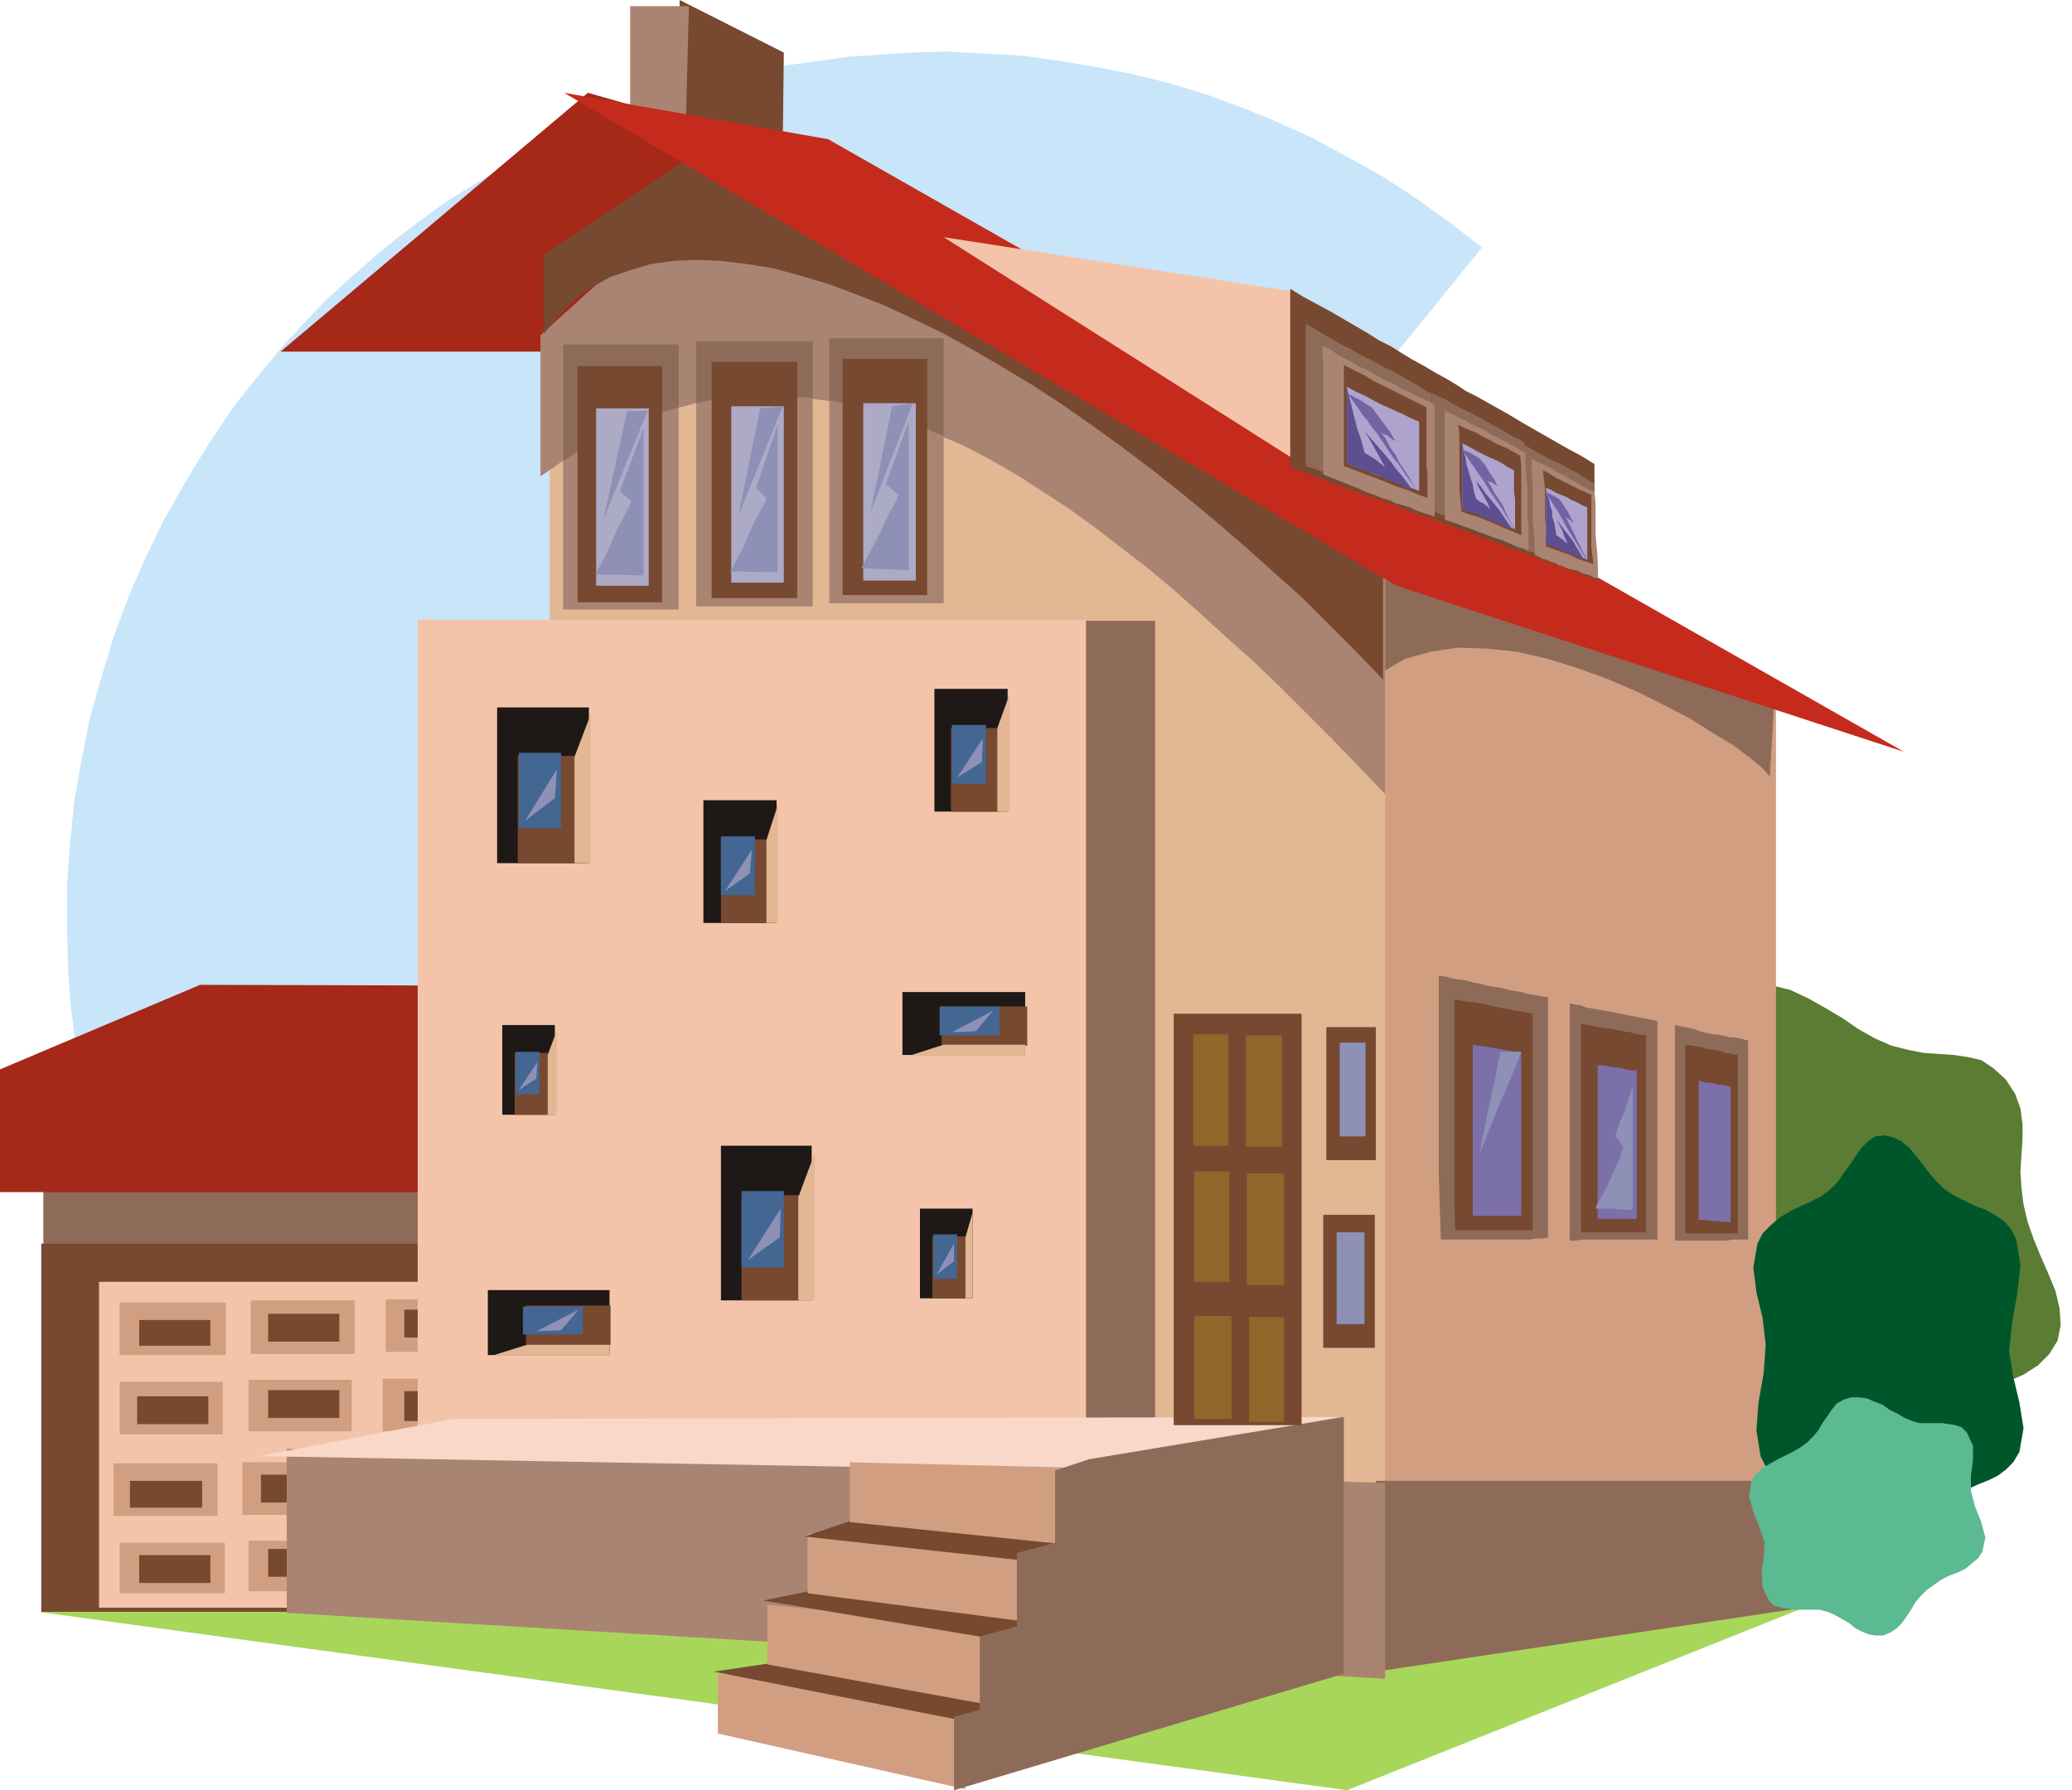 <svg xmlns="http://www.w3.org/2000/svg" fill-rule="evenodd" height="1.736in" preserveAspectRatio="none" stroke-linecap="round" viewBox="0 0 2009 1736" width="2.009in"><style>.pen1{stroke:none}.brush5{fill:#774930}.brush6{fill:#aa8472}.brush7{fill:#8e6b59}.brush8{fill:#a52819}.brush9{fill:#f4c4aa}.brush10{fill:#d19e82}.brush11{fill:#e2b793}.brush15{fill:#8e91b5}.brush21{fill:#1e1916}.brush22{fill:#446693}</style><path class="pen1" style="fill:#5b7c33" d="m1945 1047-12-11-12-8-13-3-14-2-14-1-15-1-15-3-16-4-16-7-16-9-16-11-17-10-16-9-17-8-16-4h-16l-15 5-12 8-10 11-9 12-8 14-9 14-10 13-11 11-14 10-15 8-16 8-16 7-15 9-14 9-11 11-7 13-4 16 1 16 4 17 6 17 8 17 7 17 7 17 5 17 1 32-1 30 2 30 14 27 12 12 13 7 15 4 17 3 16 1 17 1 17 2 16 4 16 7 15 9 14 11 14 10 14 9 14 7 15 4h16l14-5 12-8 10-11 8-13 8-14 8-15 10-13 11-12 14-9 15-8 17-8 16-7 16-7 14-9 11-11 8-13 3-15-1-16-4-17-7-17-7-16-7-17-6-17-4-17-2-16-1-16 1-16 1-15v-15l-2-15-5-14-9-14z"/><path class="pen1" style="fill:#a8d65b" d="m1749 1559-1337-2-375 6 1269 173 443-177z"/><path class="pen1" style="fill:#c9e5f9" d="m906 894-531 651-33-28-31-29-29-31-28-31-25-33-24-34-22-35-20-36-19-36-16-38-15-38-12-38-11-39-9-40-7-40-5-40-3-40-1-41v-40l3-40 4-41 7-40 8-40 11-39 12-40 14-38 17-39 18-37 21-37 22-36 24-36 27-34 20-24 21-23 22-23 23-21 23-20 24-20 24-18 25-18 26-16 26-15 26-15 27-13 28-13 28-11 28-11 28-9 14-4 14-4 14-4 14-4 14-3 15-3 14-3 14-3 15-2 14-2 15-2 14-2 15-1 14-1 15-1 14-1 37-1 36 2 37 2 36 5 36 6 36 7 36 9 36 11 35 13 34 14 35 16 33 18 34 19 32 21 32 23 31 24-531 654z"/><path class="pen1 brush5" d="m659 0 101 51-3 250-98-18V0z"/><path class="pen1 brush6" d="M611 6h57l-6 223h-51V6z"/><path class="pen1 brush7" d="M42 1146h514v63H42v-63z"/><path class="pen1 brush8" d="m194 955 359 1 8 200H0v-119l194-82z"/><path class="pen1 brush5" d="M40 1206h436v357H40v-357z"/><path class="pen1 brush9" d="M96 1559v-316h384v316H96z"/><path class="pen1 brush10" d="M116 1391v-51h100v51H116zm0 154v-49h102v49H116zm125-157v-50h100v50H241zm0 155v-49h101v49H241zm130-155v-51h102v51H371zm1 154v-49h103v49H372zm-256-228v-51h103v51H116zm-6 156v-51h101v51H110zm133-157v-52h101v52H243zm-8 156v-51h101v51H235zm139-158v-51h101v51H374zm-9 156v-51h102v51H365z"/><path class="pen1 brush5" d="M392 1378v-29h67v29h-67zm0 151v-26h63v26h-63zm0-232v-27h71v27h-71zm-7 156v-25h67v25h-67zm-125-152v-27h69v27h-69zm-7 156v-27h68v27h-68zm7-82v-27h69v27h-69zm0 154v-27h69v27h-69zm-127-148v-27h69v27h-69zm2 154v-27h69v27h-69zm0-230v-25h69v25h-69zm-9 157v-26h70v26h-70z"/><path class="pen1 brush8" d="M570 90 272 341h366l210-172-278-79z"/><path class="pen1 brush10" d="m1341 504 381 179v866l-381 65V504z"/><path class="pen1 brush7" d="m1340 490 381 179-5 84-7-8-12-10-16-12-20-12-22-14-25-13-26-13-28-12-30-11-29-9-30-7-29-3-28-1-27 4-25 7-22 13V490z"/><path class="pen1 brush11" d="M1343 500 719 153 533 324v1219l810 65V500z"/><path class="pen1 brush6" d="M1343 500 712 155 524 325v137l26-18 25-15 26-13 25-11 26-8 26-7 25-4 26-2h25l26 2 26 3 25 6 26 7 25 8 26 11 26 11 25 13 26 15 25 16 26 17 25 18 26 20 26 20 25 21 26 23 25 23 26 23 26 25 25 25 26 26 25 26 26 27V500z"/><path class="pen1 brush5" d="M1341 474 710 125 527 247v77l14-17 15-15 17-13 18-10 20-7 20-6 22-3 23-1 23 1 25 3 25 4 26 7 27 8 27 10 28 11 28 13 29 14 29 16 29 17 30 18 29 19 30 21 29 21 29 22 29 23 29 24 29 25 28 25 28 25 27 27 26 26 26 27V474z"/><path class="pen1 brush7" d="M1334 1436h408v124l-408 61v-185z"/><path class="pen1 brush6" d="m1343 1438-1065-33v159l1065 64v-190z"/><path class="pen1" style="fill:#c42b1c" d="m547 90 807 478 492 161L803 135 547 90z"/><path class="pen1 brush7" d="M499 602h621v797H499V602z"/><path class="pen1 brush9" d="M405 601h648v797H405V601z"/><path class="pen1 brush10" d="m933 1652-237-29v58l240 54-3-83z"/><path class="pen1 brush5" d="m965 1637-219-24-54 8 274 54-1-38z"/><path class="pen1 brush9" d="M1262 450 915 230l341 53 2 27 3 58 2 57-1 25z"/><path class="pen1 brush10" d="m953 1577-209-21v58l225 41-16-78z"/><path class="pen1 brush5" d="m1003 1556-219-13-44 9 264 44-1-40z"/><path class="pen1 brush10" d="m992 1498-209-11v58l223 29-14-76z"/><path class="pen1 brush5" d="m1043 1483-216-9-47 16 265 29-2-36z"/><path class="pen1" style="fill:#f9d8c9" d="m1030 1426 269-52-860 2-188 36 779 14z"/><path class="pen1 brush10" d="m1033 1423-209-5v58l222 23-13-76z"/><path class="pen1 brush7" d="M1303 1374v249l-378 113v-71l25-7v-71l36-10v-71l37-10v-70l33-11 247-41zm92-428 7 1 7 2 7 1 7 1 6 2 7 1 7 2 6 1 7 1 7 2 6 1 6 1 7 2 6 1 6 1 7 1v233l-6 1h-6l-6 1h-86l-1-32-1-32V946zm127 27 5 1 6 1 5 2 6 1 6 1 5 1 6 1 5 1 5 1 5 1 5 1 6 1 5 1 5 1 5 1 5 1v212h-74l-5 1h-6V973zm102 21 5 1 5 1 5 1 4 1 5 2 4 1 5 1 4 1h4l5 1 4 1 4 1h5l4 1 4 1 4 1v193h-16l-4 1h-51V994z"/><path class="pen1 brush5" d="m1410 969 10 2 10 1 10 2 9 2 10 2 9 2 9 1 9 2v210h-75l-1-28V969zm123 24 8 1 8 2 8 1 8 1 8 2 8 1 7 2 8 1v191h-63V993zm101 20 7 1 7 1 7 2 6 1 6 1 6 2 6 1 6 1v173h-51v-183z"/><path class="pen1" d="m1428 1013 6 1 7 1 6 1 6 1 5 1 6 1 6 1h5v159h-47v-166zm121 20h5l5 1 4 1h5l5 1 4 1 5 1h5v144h-38v-149zm98 15 4 1 4 1h4l4 1 4 1h3l4 1 4 1v131h-8l-3-1h-8l-4-1h-8v-135z" style="fill:#7c70aa"/><path class="pen1 brush15" d="M1547 1172h19l4 1h13v-120l-4 13-4 12-5 12-4 12 3 3 2 3 1 2 2 2-1 3-2 7-4 9-5 11-5 11-5 9-4 7-1 3zm-112-54 5-13 5-12 5-13 5-12 5-11 5-12 5-12 5-13h-20l-3 13-2 12-3 12-2 11-3 12-2 13-3 12-2 13z"/><path class="pen1 brush6" d="M546 334h112v257H546V334zm258-6h111v257H804V328zm-129 3h113v257H675V331z"/><path class="pen1 brush7" d="m546 447 14-9 14-8 14-8 14-7 14-6 14-5 14-5 14-4v-61H546v113z"/><path class="pen1 brush5" d="M560 355h82v229h-82V355z"/><path class="pen1 brush7" d="m804 388 14 3 14 3 14 4 14 4 13 4 14 5 14 6 14 6v-95H804v60z"/><path class="pen1 brush5" d="M817 348h82v229h-82V348z"/><path class="pen1 brush7" d="m675 391 14-3 14-2 14-2h15l14-1 14 1 14 1 14 1v-55H675v60z"/><path class="pen1 brush5" d="M690 351h83v229h-83V351z"/><path class="pen1" d="M578 396h51v172h-51V396zm259-5h51v172h-51V391zm-128 3h51v171h-51V394z" style="fill:#adaac6"/><path class="pen1 brush15" d="m577 557 47 1V415l-23 61 11 10-1 3-4 8-6 11-6 13-6 14-6 11-4 8-2 3zm258-6 46 2V409l-22 60 12 11-1 3-4 8-6 11-6 13-7 14-6 11-4 8-2 3zm-127 3 46 1V412l-21 61 10 10-1 3-4 8-6 11-6 13-6 14-6 11-4 8-2 3zm-123-50 43-106-20 1-23 105zm259-7 41-106-20 3-21 103zm-128 3 43-106-22 2-21 104z"/><path class="pen1 brush5" d="M1138 983h124v399h-124V983z"/><path class="pen1" d="M1157 1003h34v108h-34v-108zm1 133h34v107h-34v-107zm0 140h36v100h-36v-100zm50-272h35v108h-35v-108zm1 134h36v108h-36v-108zm2 139h34v102h-34v-102z" style="fill:#91662b"/><path class="pen1 brush5" d="M1286 996h48v129h-48V996zm-3 182h50v129h-50v-129z"/><path class="pen1 brush15" d="M1299 1011h25v91h-25v-91zm-3 184h27v89h-27v-89z"/><path class="pen1 brush5" d="M1549 563v-14l-1-15-1-14v-14l-1-14v-42l-13-8-13-7-14-8-14-8-14-8-15-9-16-9-16-9-10-5-9-6-10-6-11-6-10-6-11-6-10-6-11-7-12-6-11-7-12-7-12-7-12-7-13-7-13-7-13-8v173l13 5 13 5 13 5 13 4 12 5 12 4 12 4 11 4 12 5 11 4 10 3 11 4 10 4 10 4 10 3 10 4 16 6 15 6 15 5 15 6 14 5 14 5 13 5 13 5z"/><path class="pen1 brush7" d="M1266 452V314l9 5 8 5 9 5 8 5 9 4 8 5 8 4 8 4 7 4 8 4 6 3 7 4 7 4 7 4 6 4 7 4v28l1 14 1 15v58l-7-3-6-2-7-3-7-3-8-2-7-3-8-2-7-3-8-3-8-3-8-3-8-3-9-3-8-3-9-3-9-3z"/><path class="pen1 brush7" d="M1391 496v-29l-1-14v-44l-1-14-1-14 6 3 7 3 6 4 6 3 6 3 6 3 6 3 6 3 5 3 5 3 6 3 5 3 5 3 5 3 5 2 5 3v38l1 13v12l1 13 1 12v13l-5-2-5-1-5-2-5-2-6-2-5-3-6-2-6-2-5-2-6-2-6-2-5-2-6-2-6-3-7-2-6-3z"/><path class="pen1 brush7" d="M1478 533v-77l-1-13-1-13 5 3 5 3 5 3 4 2 5 3 4 2 5 2 4 2 4 2 5 3 4 2 4 2 4 3 4 2 4 3 4 2v44l1 11v11l1 11 1 11-4-1-5-1-4-1-4-2-4-1-4-2-4-1-4-2-5-2-4-2-5-1-5-2-4-1-5-2-5-1-5-2z"/><path class="pen1 brush6" d="M1283 460V351l-1-16 8 4 7 5 8 4 7 4 7 4 7 3 7 4 7 4 6 3 7 3 6 4 7 3 6 3 6 3 7 3 6 3v109l-6-2-6-2-6-2-6-3-7-2-7-2-6-3-7-2-7-3-6-2-7-3-7-3-8-3-7-3-8-3-7-3zm118 44V398l5 3 5 2 5 3 5 2 5 3 6 3 5 2 5 3 5 3 5 2 5 3 4 2 5 3 4 2 5 3 4 2v12l1 12 1 11v25l1 12v23l-5-2-4-1-5-2-4-2-5-2-5-2-4-1-5-2-5-2-6-2-5-2-5-2-6-2-5-2-6-2-6-2zm87 34v-11l-1-12-1-12v-35l-1-12v-11l4 2 4 2 5 2 4 2 4 2 4 3 4 2 4 2 7 4 7 4 7 4 7 3 1 10v32l1 10 1 11v21l-4-1-3-2-4-1-4-1-3-2-4-1-4-1-4-1-4-2-4-1-3-2-4-1-4-2-4-1-4-2-4-2z"/><path class="pen1 brush5" d="M1303 452v-98l10 5 10 5 10 6 10 5 10 5 10 5 10 5 10 5v55l1 11v22l-10-4-10-4-9-3-10-4-10-4-11-4-10-4-11-4zm114 44-1-11-1-11v-52l-1-10 8 4 8 3 7 4 8 4 7 4 8 3 7 4 7 4 1 10v67l-7-3-7-3-7-3-7-3-7-3-8-3-7-2-8-3zm82 34v-19l-1-9v-28l-1-9-1-9 6 3 6 4 6 3 6 3 6 3 6 3 5 2 6 3v50l1 9 1 8-6-2-6-2-5-2-6-3-6-2-5-2-6-2-6-2z"/><path class="pen1" d="M1306 449v-74l9 5 9 4 9 5 8 4 9 4 9 4 8 4 9 4v67l-8-3-9-4-8-3-9-3-9-3-9-4-9-3-9-4zm112 44v-63l6 3 7 4 6 3 6 3 7 3 6 3 6 4 6 3v21l1 7v29l-6-2-6-3-6-2-6-3-6-2-7-3-7-2-7-3zm83 34-1-6-1-7v-41l5 2 5 3 5 2 5 2 5 3 5 2 5 3 5 2v51l-4-2-5-2-5-2-5-2-5-2-5-2-4-2-5-2z" style="fill:#ada3cc"/><path class="pen1" d="M1306 449v-73l2 8 2 8 2 8 2 8 2 8 3 8 2 7 2 8 5 3 5 3 5 4 5 4-5-9-5-9-5-9-5-8 6 7 7 8 6 7 6 7 5 7 6 7 6 8 5 7-8-4-7-3-8-3-8-4-8-3-8-3-8-3-9-4zm112 44v-63l1 7 2 7 1 7 2 6 2 7 2 6 1 6 2 7 3 3 4 2 4 3 3 3-3-7-4-7-4-7-3-7 5 6 4 6 5 6 4 5 5 6 4 6 4 6 4 6-6-2-5-3-6-2-6-3-6-2-6-3-7-2-6-3zm81 34v-54l1 6 2 5 1 6 2 6v5l2 6 1 6 1 6 3 2 3 2 2 2 3 2-3-6-2-6-3-6-3-6 7 10 8 10 6 10 6 10-4-2-4-2-5-2-4-2-5-2-5-2-5-2-5-2z" style="fill:#5e4f93"/><path class="pen1" d="m1307 382 6 3 6 3 6 4 5 3 6 8 6 8 6 8 5 9-3-2-4-3-4-2-3-2 5 7 4 8 5 7 4 8 5 7 5 8 4 7 5 8-4-6-4-6-4-5-4-6-4-6-5-6-4-6-4-6-4-6-4-6-5-6-4-6-5-6-4-6-5-7-5-7zm111 54 5 2 4 2 5 3 3 2 5 6 4 7 5 7 3 7-2-2-3-2-3-1-2-1 4 6 3 6 4 6 4 6 3 7 3 6 3 6 3 7-5-10-6-10-6-9-7-10-6-10-7-10-7-10-7-11zm81 41 4 2 4 2 3 2 2 1 4 6 4 6 3 6 3 5-2-1-2-2-2-1-2-2 3 6 3 6 3 6 2 5 3 5 2 5 3 5 2 5-5-8-4-7-5-8-5-8-5-9-5-9-6-9-5-9z" style="fill:#7263a3"/><path class="pen1 brush21" d="M482 686h89v151h-89V686z"/><path class="pen1 brush5" d="M502 733h58v104h-58V733z"/><path class="pen1 brush22" d="M503 730h41v73h-41v-73z"/><path class="pen1 brush11" d="m557 734 16-42v145h-16V734z"/><path class="pen1 brush15" d="m540 746-31 50 29-22 2-28z"/><path class="pen1 brush21" d="M699 1111h88v150h-88v-150z"/><path class="pen1 brush5" d="M719 1159h57v102h-57v-102z"/><path class="pen1 brush22" d="M719 1155h41v74h-41v-74z"/><path class="pen1 brush11" d="m774 1161 16-43v143h-16v-100z"/><path class="pen1 brush15" d="m757 1172-32 50 31-22 1-28z"/><path class="pen1 brush21" d="M682 776h71v119h-71V776z"/><path class="pen1 brush5" d="M699 814h44v81h-44v-81z"/><path class="pen1 brush22" d="M699 811h33v57h-33v-57z"/><path class="pen1 brush11" d="m743 815 11-34v114h-11v-80z"/><path class="pen1 brush15" d="m729 824-26 40 24-17 2-23z"/><path class="pen1 brush21" d="M906 668h71v119h-71V668z"/><path class="pen1 brush5" d="M922 706h47v81h-47v-81z"/><path class="pen1 brush22" d="M923 703h33v57h-33v-57z"/><path class="pen1 brush11" d="m967 706 12-33v114h-12v-81z"/><path class="pen1 brush15" d="m953 716-25 38 24-15 1-23z"/><path class="pen1 brush21" d="M875 962v61h119v-61H875z"/><path class="pen1 brush5" d="M913 976v38h83v-38h-83z"/><path class="pen1 brush22" d="M911 976v28h58v-28h-58z"/><path class="pen1 brush11" d="m915 1013-34 11h113v-11h-79z"/><path class="pen1 brush15" d="m923 1001 40-21-17 20-23 1z"/><path class="pen1 brush21" d="M473 1251v63h118v-63H473z"/><path class="pen1 brush5" d="M510 1266v38h82v-38h-82z"/><path class="pen1 brush22" d="M507 1267v27h58v-27h-58z"/><path class="pen1 brush11" d="m511 1304-32 10h112v-10h-80z"/><path class="pen1 brush15" d="m520 1291 41-21-17 20-24 1z"/><path class="pen1 brush21" d="M487 994h51v87h-51v-87z"/><path class="pen1 brush5" d="M499 1021h32v60h-32v-60z"/><path class="pen1 brush22" d="M500 1020h23v41h-23v-41z"/><path class="pen1 brush11" d="m531 1023 9-24v82h-9v-58z"/><path class="pen1 brush15" d="m521 1030-18 27 17-11 1-16z"/><path class="pen1 brush21" d="M892 1172h51v87h-51v-87z"/><path class="pen1 brush5" d="M904 1199h32v60h-32v-60z"/><path class="pen1 brush22" d="M905 1197h23v43h-23v-43z"/><path class="pen1 brush11" d="m936 1200 7-24v83h-7v-59z"/><path class="pen1 brush15" d="m925 1206-17 30 17-13v-17z"/><path class="pen1" style="fill:#00562b" d="m1827 1101-9 1-7 5-6 6-5 7-6 9-6 8-6 9-7 7-9 7-10 5-11 5-10 5-10 6-8 7-8 8-5 10-4 23 3 24 6 25 3 26-2 28-5 28-2 27 4 25 5 10 7 8 9 6 9 4 10 5 10 4 10 4 9 6 7 7 7 8 6 8 7 8 6 8 8 6 8 4 9 2 9-1 8-5 7-7 7-8 7-10 6-10 7-9 8-7 8-6 9-4 9-4 10-4 8-4 8-6 7-7 6-10 4-23-4-25-6-25-4-25 3-28 5-28 3-27-4-25-5-10-7-8-9-6-9-5-11-4-10-5-10-5-9-6-7-7-7-8-7-9-6-8-7-8-7-6-8-4-9-2z"/><path class="pen1" style="fill:#5bba91" d="m1907 1389-5-5-6-2-6-1-7-1h-22l-7-2-7-3-7-4-8-4-7-5-8-3-7-3-8-1h-7l-7 2-7 4-5 6-4 6-5 7-4 7-5 6-6 6-7 5-7 4-8 4-8 4-7 4-7 4-6 6-4 6-2 15 4 15 6 15 5 15-1 15-2 14 1 14 6 13 5 5 7 2 6 1 8 1h23l8 2 7 3 7 4 7 4 6 5 6 3 7 3 7 1h7l7-3 6-4 5-5 5-7 4-6 4-7 5-6 6-6 7-5 7-5 8-4 8-3 8-4 6-5 6-5 4-6 3-14-4-15-6-15-4-15v-15l2-15v-14l-6-13z"/></svg>
